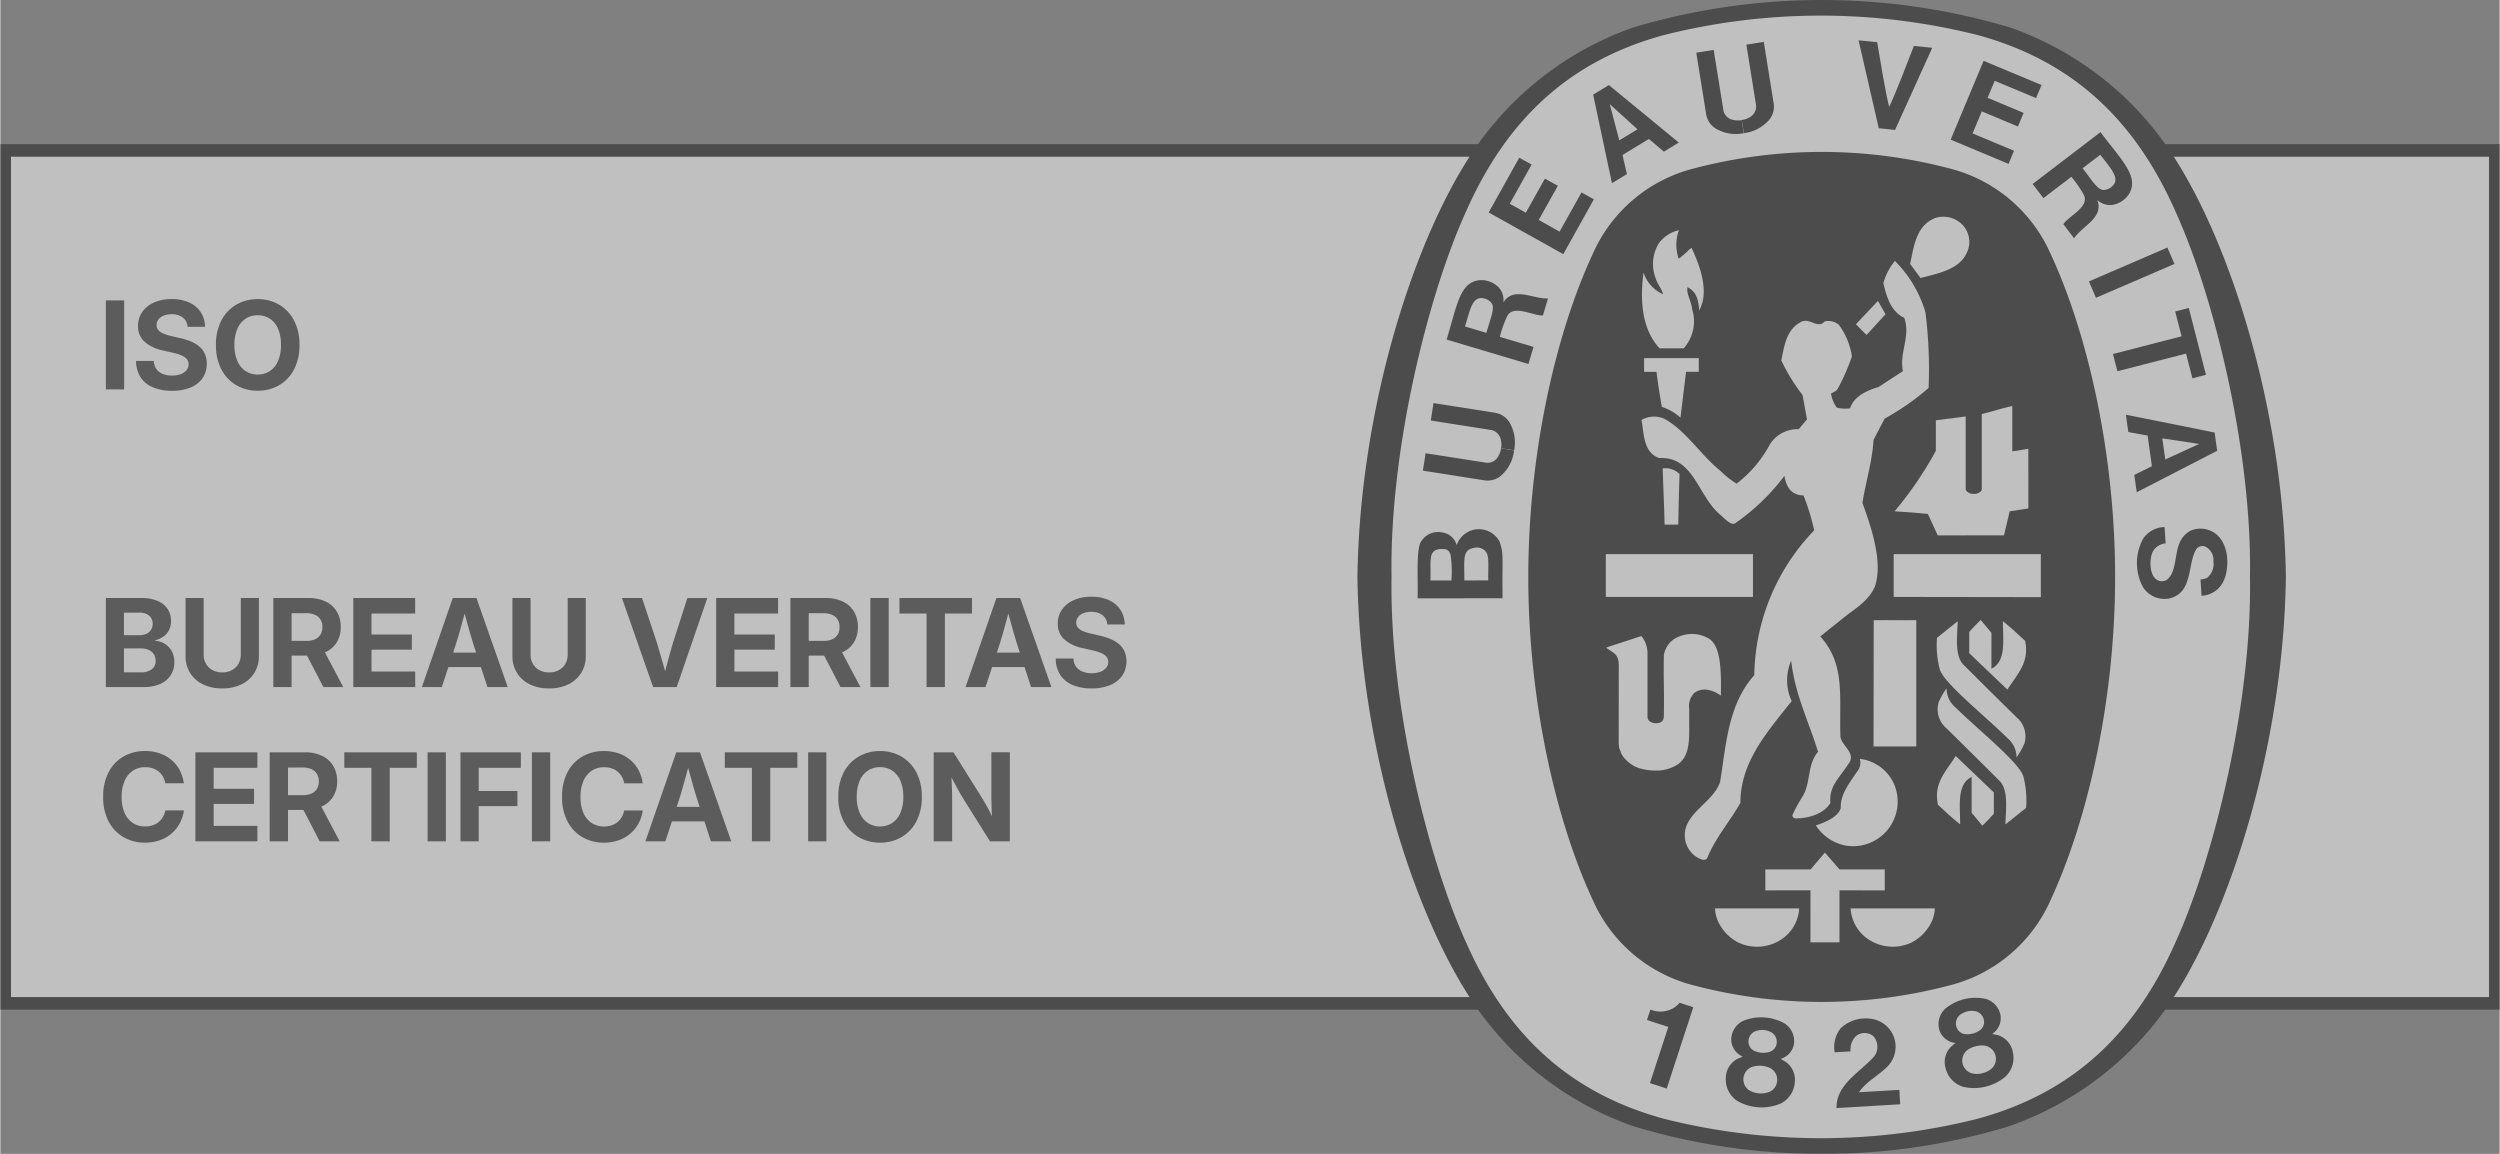 <svg xmlns="http://www.w3.org/2000/svg" xmlns:xlink="http://www.w3.org/1999/xlink" width="286" height="132" viewBox="0 0 286 132.039"><rect x="0" y="0" width="286" height="132.039" fill="#808080" stroke="none"/><defs><clipPath id="clip-path"><rect id="Rectangle_527" data-name="Rectangle 527" width="286" height="132.039" fill="none"></rect></clipPath></defs><g id="ISO_Bureau_Veritas" data-name="ISO Bureau Veritas" opacity="0.5"><rect id="Rectangle_523" data-name="Rectangle 523" width="285.008" height="97.605" transform="translate(0.496 17.217)" fill="#fff"></rect><g id="Group_2613" data-name="Group 2613"><g id="Group_2612" data-name="Group 2612" clip-path="url(#clip-path)"><rect id="Rectangle_524" data-name="Rectangle 524" width="285.008" height="97.605" transform="translate(0.496 17.217)" fill="none" stroke="#1a1818" stroke-width="1.44"></rect><path id="Path_17158" data-name="Path 17158" d="M278.632,132.039h.158a72.56,72.56,0,0,0,21.2-3.133,37.066,37.066,0,0,0,18.355-13.934c6.885-10.069,13.133-29.539,13.405-48.927v-.053c-.273-19.388-6.521-38.856-13.405-48.928a36.679,36.679,0,0,0-18.2-13.935,75.569,75.569,0,0,0-43.033,0,36.688,36.688,0,0,0-18.2,13.935c-6.886,10.072-13.135,29.54-13.406,48.928v.053c.271,19.389,6.52,38.858,13.406,48.927a36.642,36.642,0,0,0,18.2,13.914,73.716,73.716,0,0,0,21.359,3.153Z" transform="translate(-70.211 0)" fill="#1a1818"></path><path id="Path_17159" data-name="Path 17159" d="M329.4,66.826c.237,14.6-4.207,32.322-8.5,41.758-4.743,10.775-12,17.334-22.653,20.244a73.532,73.532,0,0,1-35.926,0c-10.656-2.91-17.911-9.469-22.656-20.244-4.293-9.435-8.737-27.157-8.5-41.758-.237-14.6,4.207-32.322,8.5-41.757,4.746-10.773,12-17.333,22.656-20.247a73.555,73.555,0,0,1,35.926,0C308.9,7.736,316.158,14.3,320.9,25.068c4.3,9.435,8.74,27.157,8.5,41.757" transform="translate(-71.968 -0.808)" fill="#fff"></path><path id="Path_17160" data-name="Path 17160" d="M287.552,25.244a57.653,57.653,0,0,1,14.887,1.981A17.244,17.244,0,0,1,313.613,36.8c4.482,9.623,7.432,23.47,7.432,37.08s-2.95,27.457-7.432,37.08a17.247,17.247,0,0,1-11.174,9.572,57.564,57.564,0,0,1-14.887,1.981h-.167a57.557,57.557,0,0,1-14.888-1.981,17.252,17.252,0,0,1-11.175-9.572c-4.483-9.623-7.43-23.468-7.43-37.08s2.947-27.458,7.43-37.08A17.248,17.248,0,0,1,272.5,27.225a57.647,57.647,0,0,1,14.888-1.981Z" transform="translate(-79.046 -7.859)" fill="#1a1818"></path><path id="Path_17161" data-name="Path 17161" d="M312.853,51.537a14.2,14.2,0,0,1-.866-1.521" transform="translate(-97.133 -15.572)" fill="#fff"></path><rect id="Rectangle_525" data-name="Rectangle 525" width="16.838" height="4.894" transform="translate(183.717 63.412)" fill="#fff"></rect><path id="Path_17162" data-name="Path 17162" d="M285.453,152.793a3.983,3.983,0,0,1-.532-1.844c3.531,0,5.9,0,9.63,0a4.54,4.54,0,0,1-1.99,3.515,5.043,5.043,0,0,1-5.035.359,5.193,5.193,0,0,1-2.074-2.032" transform="translate(-88.707 -46.996)" fill="#fff"></path><path id="Path_17163" data-name="Path 17163" d="M298.447,145.99l-5.164.008v-2.4l5.182,0,1.631-1.926c.8.926.85.992,1.676,1.926h5.176V146l-5.182-.008v5.948h-3.32Z" transform="translate(-91.31 -44.108)" fill="#fff"></path><path id="Path_17164" data-name="Path 17164" d="M301.672,133.718c1.062-.353,2.556-.962,2.857-1.99-.075-1.591,1.017-2.874,1.84-4.142a1.57,1.57,0,0,0,.341-1.485,4.894,4.894,0,0,1,3.956,2.983A5.1,5.1,0,0,1,304.971,136a5.256,5.256,0,0,1-3.3-2.285" transform="translate(-93.922 -39.26)" fill="#fff"></path><path id="Path_17165" data-name="Path 17165" d="M278.4,105.776a3.787,3.787,0,0,0-3.195-.153,2.713,2.713,0,0,0-1.778,2.18c-.052,2.916.054,3.814,0,7.015-.052.5-.317.741-.953.741-.53-.028-.924-.291-.918-.751v-7.154a3.156,3.156,0,0,0-.7-2.074l-3.7,1.207-.34.122c.938.694,1.375.715,1.452,1.867l-.008,9.154.059.485.131.317.105.291.134.238a3.755,3.755,0,0,0,2.364,1.555,5.25,5.25,0,0,0,1.2.144,4.449,4.449,0,0,0,2.847-.747c1.524-1.192,1.189-3.281,1.229-6.318a2.118,2.118,0,0,1,.6-1.82,2.008,2.008,0,0,1,1.629-.317,3.549,3.549,0,0,1,1.4.651c.016-2.62.094-5.845-1.545-6.635" transform="translate(-83.068 -32.795)" fill="#fff"></path><path id="Path_17166" data-name="Path 17166" d="M329.871,116.607c-2.7-2.66-7.386-6.364-7.763-7.934a10.8,10.8,0,0,1-.3-3.553c.781-.616,1.43-1.149,2.372-1.884-.069,1.873-.334,3.775.569,4.888,2.206,2.2,4.213,4.191,6.2,6.137a2.83,2.83,0,0,1,.845,3.006,9.4,9.4,0,0,1-.886,1.543,2.86,2.86,0,0,0-1.039-2.2" transform="translate(-100.19 -32.141)" fill="#fff"></path><path id="Path_17167" data-name="Path 17167" d="M311.279,103.057c2.06-.032,2.728.025,4.873-.014V117.5H311.26Z" transform="translate(-96.907 -32.081)" fill="#fff"></path><path id="Path_17168" data-name="Path 17168" d="M327.164,104.386c.519-.571.7-.782,1.311-1.375l1.23,1.48V108.6c1.734-.846,1.311-3.308,1.311-5.443,1.032.841,1.552,1.315,2.538,2.242.556,2.461-.924,3.862-2.03,5.586l-4.36-4.168Z" transform="translate(-101.859 -32.071)" fill="#fff"></path><path id="Path_17169" data-name="Path 17169" d="M327.275,82.266l.656-2.752,2.138-.317-.008-6.832c-.824.123-1.163.213-1.834.291V67.473c-1.123.234-2.308.636-3.492.911v8.592c-.017.415-.676.555-.814.549h-.18c-.424,0-.848-.29-.848-.582v-8.28l-3.415.439V72.6a42.089,42.089,0,0,1-4.721,6.919c1.841.125,1.976.125,3.81.3l1.127,2.456Z" transform="translate(-97.995 -21.007)" fill="#fff"></path><path id="Path_17170" data-name="Path 17170" d="M276.433,83.765c-.052-2.26-.149-3.739-.2-5.966a2.378,2.378,0,0,1,1.925.655c-.09,2.841-.09,2.813-.147,5.784h-1.566Z" transform="translate(-86.002 -24.208)" fill="#fff"></path><path id="Path_17171" data-name="Path 17171" d="M275.165,65.1c-.375-2.226-.4-2.391-.613-4.017h-1.419V59.513c2.452-.007,3.808,0,6.26,0l0,1.563h-1.457l-.637,5.243a5.881,5.881,0,0,0-2.136-1.227" transform="translate(-85.037 -18.528)" fill="#fff"></path><path id="Path_17172" data-name="Path 17172" d="M274.8,51.774c-2.089-2.243-2.242-5.615-1.84-8.661l.008-.012a4.031,4.031,0,0,0,2.224,2.473c-.127-.594-.656-1.144-.826-1.78a4.511,4.511,0,0,1,.359-4.062,3.94,3.94,0,0,1,2.286-1.481,4.848,4.848,0,0,0-.026,3.269,10.019,10.019,0,0,0,1.071-.921,2.889,2.889,0,0,1,.4-.329c.831,1.776,1.781,4.234,1.231,6.307l-.347.9c-.128-1.47-.367-2.17-1.353-2.709-.125.856.417,1.465.549,2.581a4.605,4.605,0,0,1-.983,4.423Z" transform="translate(-84.927 -11.909)" fill="#fff"></path><path id="Path_17173" data-name="Path 17173" d="M311.717,51.537,309.552,53.9c-.578-.555-.632-.618-1.216-1.227,1.11-1.164,1.222-1.291,2.514-2.662" transform="translate(-95.997 -15.572)" fill="#fff"></path><path id="Path_17174" data-name="Path 17174" d="M317.342,41.414c.448-2.052.674-4.416,2.933-5.276a3.078,3.078,0,0,1,2.728.508,2.84,2.84,0,0,1,1.016,2.983c-.671,2.381-3.326,2.828-5.484,3.4Z" transform="translate(-98.801 -11.215)" fill="#fff"></path><path id="Path_17175" data-name="Path 17175" d="M331.447,92.077V97l-16.84-.025V92.082Z" transform="translate(-97.949 -28.667)" fill="#fff"></path><path id="Path_17176" data-name="Path 17176" d="M277.738,109.8c-.678-3.11,3.069-4.232,3.958-6.814.7-4.316.909-8.864,3.913-12.229a24.387,24.387,0,0,1,6.856-16.569,25.76,25.76,0,0,0-1.224-4,2.082,2.082,0,0,1-1.525-.613,3.329,3.329,0,0,1-.654-1.629,24.234,24.234,0,0,1-5.653,5.438c-.394.219-.9-.243-1.607-.91-2.623-2.073-3.068-6.772-7.067-6.56-1.821-.614-1.735-2.752-2.031-4.36a2.907,2.907,0,0,1,2.581-.147c2.5,1.334,4.159,4.147,6.517,6.031a9.749,9.749,0,0,0,1.782,1.406,13.863,13.863,0,0,0,3.835-4.538,3.735,3.735,0,0,1,3.271-1.693l.95-1.122-.509-2.795a20.778,20.778,0,0,1-2.431-3.956c.339-1.608.552-3.47,2.18-4.359,1.059-.655,1.928.846,2.793-.107a1.865,1.865,0,0,1,1.623.4,8.084,8.084,0,0,1,1.485,3.617A24.377,24.377,0,0,1,295.151,58c-.141.274-.512.359-.761.549a3.736,3.736,0,0,0,.655,1.586,3.664,3.664,0,0,0,1.525.086c.464-1.419,1.987-2.052,3.258-2.434l2.791-1.819c-.442-2.117.911-3.979.151-6.1-1.589-.738-2.047-2.548-2.39-3.955a6.833,6.833,0,0,1,1.32-2.56l.1.105a13.8,13.8,0,0,1,3.4,5.8,52.677,52.677,0,0,1,.359,8.633,28.885,28.885,0,0,1-5.036,3.513l-1.268,2.433c-.149,2.518-.89,4.783-1.27,7.216,1.079,2.941,2.365,6.858,1.418,9.587-.718,1.625-2.252,2.508-3.389,3.4l-2.853,2.287c2.863,3.163,2.173,6.748,2.3,11.331-.028,1.105,1.953,2.031.894,3.291-.882,1.41-2.262,2.558-2.03,4.423-.877,1.473-2.981,1.791-3.969,1.778a.359.359,0,0,1-.386-.362,16.267,16.267,0,0,1,1.12-2.073c1.015-1.565.548-3.724,1.816-5.185-1.045-3.4-2.622-6.561-3.046-10.2l-.036-.22a5.7,5.7,0,0,0,.064,4.617c-2.816,3.555-5.867,6.966-5.867,11.644-1.207,2.136-2.92,4.084-3.808,6.349-.308.375-.864.044-1.208-.151a3.013,3.013,0,0,1-1.269-1.777" transform="translate(-84.902 -13.498)" fill="#fff"></path><path id="Path_17177" data-name="Path 17177" d="M323.948,116.574c2.7,2.659,7.382,6.365,7.765,7.935a10.841,10.841,0,0,1,.3,3.555c-.782.613-1.428,1.149-2.37,1.883.067-1.872.333-3.777-.572-4.888-2.209-2.2-4.21-4.188-6.2-6.137a2.827,2.827,0,0,1-.846-3,9.29,9.29,0,0,1,.888-1.546,2.849,2.849,0,0,0,1.038,2.2" transform="translate(-100.202 -35.608)" fill="#fff"></path><path id="Path_17178" data-name="Path 17178" d="M328.308,132.229c-.517.572-.7.782-1.313,1.373l-1.227-1.479v-4.111c-1.736.847-1.311,3.306-1.311,5.442-1.032-.839-1.552-1.315-2.54-2.242-.553-2.459.926-3.861,2.032-5.586l4.36,4.168Z" transform="translate(-100.188 -39.112)" fill="#fff"></path><path id="Path_17179" data-name="Path 17179" d="M316.559,152.793a3.965,3.965,0,0,0,.53-1.844c-3.531,0-5.9,0-9.632,0a4.555,4.555,0,0,0,1.992,3.515,5.046,5.046,0,0,0,5.037.359,5.194,5.194,0,0,0,2.073-2.032" transform="translate(-95.723 -46.996)" fill="#fff"></path><path id="Path_17180" data-name="Path 17180" d="M304.993,179.5c-.047-2.673,2.567-4.023,4.211-5.8a1.806,1.806,0,0,0,.292-1.977,1.193,1.193,0,0,0-.838-.742,1.542,1.542,0,0,0-1.431.273,2.152,2.152,0,0,0-.631,1.758l-1.821.107a3.466,3.466,0,0,1,.7-2.76,4.143,4.143,0,0,1,3.385-1.085,3.226,3.226,0,0,1,2.083,5.343c-1.079,1.151-2.491,1.774-3.385,3.072l4.622-.272q.05.859.1,1.648Z" transform="translate(-94.873 -52.699)" fill="#1a1818"></path><path id="Path_17181" data-name="Path 17181" d="M278.911,167.135l-.027.089-3.012,9.224-1.92-.629,2.065-6.318.034-.108c-.765-.266-1.69-.531-2.438-.8l.393-1.19a2.972,2.972,0,0,0,2.821-.284,3.063,3.063,0,0,0,.525-.494Z" transform="translate(-85.186 -51.877)" fill="#1a1818"></path><path id="Path_17182" data-name="Path 17182" d="M330.548,171.977a2.487,2.487,0,0,0-1.76-1.929l-.587-.129a2.159,2.159,0,0,0,.951-2.114,2.418,2.418,0,0,0-1.686-1.888,5.451,5.451,0,0,0-4.686,1.156,2.425,2.425,0,0,0-.616,2.457,2.163,2.163,0,0,0,1.825,1.429l-.457.386a2.48,2.48,0,0,0-.662,2.527,2.926,2.926,0,0,0,2.045,2.114,5.568,5.568,0,0,0,4.805-1.185,2.928,2.928,0,0,0,.828-2.824m-6.35-2.632a1.284,1.284,0,0,1,.178-1.477,2.158,2.158,0,0,1,2.047-.505,1.287,1.287,0,0,1,.844,1.224,1.19,1.19,0,0,1-.4.861,2.48,2.48,0,0,1-1.922.475,1.2,1.2,0,0,1-.749-.577m4.036,4.445a2.285,2.285,0,0,1-1.159.621,2.253,2.253,0,0,1-1.312-.01,1.527,1.527,0,0,1-.379-2.653,2.876,2.876,0,0,1,1.95-.481,1.525,1.525,0,0,1,.9,2.523" transform="translate(-100.263 -51.609)" fill="#1a1818"></path><path id="Path_17183" data-name="Path 17183" d="M294.606,176.464A2.494,2.494,0,0,0,293.5,174.1l-.52-.3a2.168,2.168,0,0,0,1.538-1.733,2.428,2.428,0,0,0-1.049-2.306,5.461,5.461,0,0,0-4.819-.292,2.424,2.424,0,0,0-1.321,2.16,2.166,2.166,0,0,0,1.319,1.91l-.554.23a2.491,2.491,0,0,0-1.383,2.217,2.923,2.923,0,0,0,1.322,2.627,5.594,5.594,0,0,0,4.945.3,2.928,2.928,0,0,0,1.627-2.447m-5.279-4.406a1.28,1.28,0,0,1,.611-1.356,2.14,2.14,0,0,1,2.1.128,1.279,1.279,0,0,1,.441,1.42,1.194,1.194,0,0,1-.634.7,2.466,2.466,0,0,1-1.977-.121,1.191,1.191,0,0,1-.545-.775m2.529,5.447a2.651,2.651,0,0,1-2.54-.155,1.527,1.527,0,0,1,.428-2.644,3.035,3.035,0,0,1,1.014-.118,2.976,2.976,0,0,1,.992.24,1.525,1.525,0,0,1,.105,2.677" transform="translate(-89.262 -52.627)" fill="#1a1818"></path><rect id="Rectangle_526" data-name="Rectangle 526" width="9.779" height="2.04" transform="translate(239.001 32.203) rotate(-23.332)" fill="#1a1818"></rect><path id="Path_17184" data-name="Path 17184" d="M311.085,16.758,308.775,6.7l2.128.214c.429,2.49.866,5.32,1.37,7.415.912-1.954,1.912-4.635,2.831-6.987l2.1.211-4.255,9.4Z" transform="translate(-96.133 -2.085)" fill="#1a1818"></path><path id="Path_17185" data-name="Path 17185" d="M253.741,28.6l-2.182,3.9-1.839-1.028,2.5-4.48-1.412-.793-3.5,6.273,8.539,4.768,3.5-6.274-1.418-.789-2.507,4.49-2.387-1.34,2.189-3.91Z" transform="translate(-76.996 -8.156)" fill="#1a1818"></path><path id="Path_17186" data-name="Path 17186" d="M244.885,89.381a2.678,2.678,0,0,0-4.914.4,1.966,1.966,0,0,0-1.644-1.459,2.27,2.27,0,0,0-2.39.975c-.647.828-.368,4.466-.435,6.562l9.714-.01,0-.711c-.052-3.864.168-4.324-.335-5.754m-5.512,4.43-2.4,0c.068-2.246-.3-3.441,1.072-3.592.812-.059,1.037.125,1.22.611a12.5,12.5,0,0,1,.106,2.979m4.219-.006-2.728.006h-.017c.045-2.175-.291-3.451,1-3.7a1.4,1.4,0,0,1,1.342.264c.552.531.381,1.422.4,3.433" transform="translate(-73.319 -27.388)" fill="#1a1818"></path><path id="Path_17187" data-name="Path 17187" d="M358.165,51.573l1.556-.4,1.965,7.648-1.552.4-.727-2.828-7.854,2.021-.507-1.972,7.85-2.024Z" transform="translate(-109.293 -15.932)" fill="#1a1818"></path><path id="Path_17188" data-name="Path 17188" d="M287.238,17.822a4.51,4.51,0,0,1-3.108-.475,2.357,2.357,0,0,1-1.2-1.749l-1.123-6.986,1.99-.32,1.127,6.985a1.388,1.388,0,0,0,1.147,1.033,2.195,2.195,0,0,0,.936.011" transform="translate(-87.738 -2.582)" fill="#1a1818"></path><path id="Path_17189" data-name="Path 17189" d="M289.615,17.4a4.521,4.521,0,0,0,2.8-1.423,2.367,2.367,0,0,0,.591-2.037l-1.121-6.984-1.992.317,1.116,6.989a1.427,1.427,0,0,1-.765,1.339,2.181,2.181,0,0,1-.884.3" transform="translate(-90.09 -2.166)" fill="#1a1818"></path><path id="Path_17190" data-name="Path 17190" d="M363.348,70.951l-10.155-2.04.278,1.983,2.211.406.488,3.5-2.013,1,.275,1.983,9.208-4.745ZM357.7,74.03l-.339-2.413,4.219.638h.016l-.008,0,.009,0h-.017Z" transform="translate(-109.962 -21.454)" fill="#1a1818"></path><path id="Path_17191" data-name="Path 17191" d="M362.45,93.563l.182-.032.224-.059.16-.054a2,2,0,0,0,.763-1.91,1.709,1.709,0,0,0-.908-1.68.854.854,0,0,0-1.008.23c-1.1,1.631-.335,5.1-3.182,5.7a2.887,2.887,0,0,1-2.968-1.324,5.8,5.8,0,0,1,.052-5.566,3.046,3.046,0,0,1,2.429-1.291l.117,1.872a1.853,1.853,0,0,0-1.49.99c-.413.981-.313,2.54.4,3.117a1.108,1.108,0,0,0,1.2.082c1.128-.812.9-2.833,1.464-4.189A2.827,2.827,0,0,1,361.156,88a2.867,2.867,0,0,1,3.09.521c1.3,1.227,1.365,3.633.758,5.095a2.925,2.925,0,0,1-2.581,1.826l-.118-1.878Z" transform="translate(-110.534 -27.267)" fill="#1a1818"></path><path id="Path_17192" data-name="Path 17192" d="M246.813,74.743a4.5,4.5,0,0,1-1.415,2.808,2.364,2.364,0,0,1-2.033.6l-6.989-1.1.313-1.992,6.989,1.092a1.385,1.385,0,0,0,1.337-.77,2.2,2.2,0,0,0,.3-.886" transform="translate(-73.593 -23.193)" fill="#1a1818"></path><path id="Path_17193" data-name="Path 17193" d="M247.224,72.379a4.517,4.517,0,0,0-.485-3.109,2.362,2.362,0,0,0-1.753-1.191L238,66.982l-.314,1.992,6.99,1.1a1.427,1.427,0,0,1,1.035,1.142,2.224,2.224,0,0,1,.014.935" transform="translate(-74 -20.854)" fill="#1a1818"></path><path id="Path_17194" data-name="Path 17194" d="M266.473,14.139l-1.8,1.091,2.149,10.133,1.711-1.039-.5-2.189,3.018-1.835,1.713,1.454,1.709-1.039Zm1.189,6.326-1.084-4.126-.009-.015.006.006,0-.01.012.016,3.16,2.863Z" transform="translate(-82.404 -4.402)" fill="#1a1818"></path><path id="Path_17195" data-name="Path 17195" d="M332.419,16.065,328.3,14.338l.814-1.942,4.732,1.975.629-1.493-6.63-2.769-3.772,9.023L330.7,21.9l.623-1.5-4.744-1.983,1.059-2.523,4.135,1.733Z" transform="translate(-100.895 -3.147)" fill="#1a1818"></path><path id="Path_17196" data-name="Path 17196" d="M246.819,49.081a2.159,2.159,0,0,0-.6-1.767,2.825,2.825,0,0,0-2.231-.751c-2.176.337-2.465,2.837-3.667,6.789l9.364,2.792.582-1.952-3.7-1.1-.156-.048a13.135,13.135,0,0,1,.8-2.286c.674-1.552,3.157-.028,4.136-.177l.576-1.937c-1.676.093-3.916-1.4-5.1.44m-1.95,3.5-2.45-.73c.534-1.671.771-3.353,1.95-3.248a1.543,1.543,0,0,1,1.073.543c.459.571-.13,1.819-.572,3.436" transform="translate(-74.821 -14.494)" fill="#1a1818"></path><path id="Path_17197" data-name="Path 17197" d="M345.464,21.96,337.7,27.889l1.234,1.618L342,27.167l.13-.1a13.053,13.053,0,0,1,1.38,1.987c.861,1.455-1.833,2.569-2.288,3.447l1.225,1.607c.909-1.41,3.438-2.34,2.648-4.385a2.154,2.154,0,0,0,1.78.555A2.827,2.827,0,0,0,348.8,28.92c1.008-1.956-.845-3.66-3.335-6.96m1.461,6.068a1.559,1.559,0,0,1-1.072.55c-.732.034-1.394-1.179-2.441-2.487l2.034-1.55c1.036,1.413,2.258,2.6,1.479,3.487" transform="translate(-105.139 -6.837)" fill="#1a1818"></path></g></g><path id="Path_17511" data-name="Path 17511" d="M2.926-10.186V0H.834V-10.186ZM8.395.157a5.485,5.485,0,0,1-2.187-.4A3.094,3.094,0,0,1,4.8-1.4a3.431,3.431,0,0,1-.509-1.859h2.03a1.654,1.654,0,0,0,.284.913,1.65,1.65,0,0,0,.721.567,2.726,2.726,0,0,0,1.073.195,2.812,2.812,0,0,0,1-.161,1.531,1.531,0,0,0,.663-.455,1.051,1.051,0,0,0,.239-.684.881.881,0,0,0-.2-.581A1.615,1.615,0,0,0,9.5-3.883a5.381,5.381,0,0,0-1-.314L7.4-4.45a4.564,4.564,0,0,1-2.15-1.012,2.346,2.346,0,0,1-.735-1.791,2.732,2.732,0,0,1,.489-1.62A3.221,3.221,0,0,1,6.364-9.95a4.885,4.885,0,0,1,2-.386,4.759,4.759,0,0,1,2,.39,3.078,3.078,0,0,1,1.319,1.1,3.155,3.155,0,0,1,.5,1.685h-2a1.431,1.431,0,0,0-.54-1.06A2.028,2.028,0,0,0,8.36-8.6a2.419,2.419,0,0,0-.909.157,1.391,1.391,0,0,0-.6.434,1.023,1.023,0,0,0-.212.639.867.867,0,0,0,.2.578,1.53,1.53,0,0,0,.581.4A5.422,5.422,0,0,0,8.34-6.1l.95.219a7.239,7.239,0,0,1,1.313.414,3.573,3.573,0,0,1,.971.6,2.4,2.4,0,0,1,.6.831,2.654,2.654,0,0,1,.208,1.077A2.868,2.868,0,0,1,11.908-1.3a3.053,3.053,0,0,1-1.374,1.08A5.467,5.467,0,0,1,8.395.157ZM18.211.15a4.778,4.778,0,0,1-2.444-.629,4.452,4.452,0,0,1-1.709-1.8,5.886,5.886,0,0,1-.625-2.806A5.922,5.922,0,0,1,14.058-7.9a4.446,4.446,0,0,1,1.709-1.8,4.778,4.778,0,0,1,2.444-.629,4.76,4.76,0,0,1,2.44.629A4.476,4.476,0,0,1,22.36-7.9a5.9,5.9,0,0,1,.629,2.816,5.88,5.88,0,0,1-.629,2.81,4.453,4.453,0,0,1-1.709,1.8A4.78,4.78,0,0,1,18.211.15Zm0-1.853A2.48,2.48,0,0,0,19.6-2.1a2.569,2.569,0,0,0,.937-1.152,4.54,4.54,0,0,0,.335-1.839,4.579,4.579,0,0,0-.335-1.853A2.569,2.569,0,0,0,19.6-8.09a2.48,2.48,0,0,0-1.388-.393,2.48,2.48,0,0,0-1.388.393,2.588,2.588,0,0,0-.94,1.155,4.543,4.543,0,0,0-.338,1.849,4.5,4.5,0,0,0,.338,1.839,2.59,2.59,0,0,0,.94,1.152A2.48,2.48,0,0,0,18.211-1.7Z" transform="translate(11.238 44.561)" fill="#393839"></path><path id="Path_17512" data-name="Path 17512" d="M.834,0V-10.186H4.895a4.617,4.617,0,0,1,1.866.335,2.56,2.56,0,0,1,1.145.923,2.421,2.421,0,0,1,.386,1.36A2.253,2.253,0,0,1,8.06-6.521a2.07,2.07,0,0,1-.643.745,2.693,2.693,0,0,1-.95.424V-5.3a2.418,2.418,0,0,1,1.1.345,2.252,2.252,0,0,1,.8.837,2.548,2.548,0,0,1,.3,1.271,2.724,2.724,0,0,1-.4,1.47A2.679,2.679,0,0,1,7.085-.366,4.614,4.614,0,0,1,5.141,0ZM2.905-1.682H4.792a2.039,2.039,0,0,0,1.3-.352,1.167,1.167,0,0,0,.438-.96,1.367,1.367,0,0,0-.2-.749,1.341,1.341,0,0,0-.581-.5,2.137,2.137,0,0,0-.913-.178H2.905Zm0-4.252H4.669a1.9,1.9,0,0,0,.8-.157A1.235,1.235,0,0,0,6-6.542a1.249,1.249,0,0,0,.191-.7,1.169,1.169,0,0,0-.4-.923,1.621,1.621,0,0,0-1.107-.349H2.905ZM14.15.157a4.931,4.931,0,0,1-2.211-.468,3.512,3.512,0,0,1-1.466-1.306,3.613,3.613,0,0,1-.52-1.945v-6.624h2.071v6.453a2.108,2.108,0,0,0,.263,1.063,1.9,1.9,0,0,0,.742.728,2.266,2.266,0,0,0,1.121.267,2.266,2.266,0,0,0,1.121-.267,1.9,1.9,0,0,0,.742-.728,2.108,2.108,0,0,0,.263-1.063v-6.453h2.071v6.624a3.6,3.6,0,0,1-.523,1.945A3.54,3.54,0,0,1,16.358-.311,4.909,4.909,0,0,1,14.15.157ZM20,0V-10.186h4.026A4.421,4.421,0,0,1,26-9.775,2.961,2.961,0,0,1,27.272-8.62a3.4,3.4,0,0,1,.441,1.764,3.217,3.217,0,0,1-.458,1.743,2.97,2.97,0,0,1-1.306,1.125,4.759,4.759,0,0,1-2.017.393H21.239V-5.284h2.543a2.381,2.381,0,0,0,1-.188,1.37,1.37,0,0,0,.619-.54,1.607,1.607,0,0,0,.212-.844,1.639,1.639,0,0,0-.212-.854,1.381,1.381,0,0,0-.622-.547,2.367,2.367,0,0,0-1-.191H22.087V0Zm5.722,0L23.324-4.614H25.56L28,0Zm3.425,0V-10.186H36.23v1.771h-5v2.406h4.621v1.729H31.233v2.509h5V0ZM37,0,40.53-10.186h2.714L46.819,0H44.5L42.882-4.936q-.3-.964-.6-2.044t-.66-2.406h.526q-.349,1.326-.649,2.41T40.9-4.936L39.279,0Zm2.229-2.283V-3.944H44.6v1.661ZM51.557.157a4.931,4.931,0,0,1-2.211-.468,3.512,3.512,0,0,1-1.466-1.306,3.613,3.613,0,0,1-.52-1.945v-6.624h2.071v6.453a2.108,2.108,0,0,0,.263,1.063,1.9,1.9,0,0,0,.742.728,2.266,2.266,0,0,0,1.121.267,2.266,2.266,0,0,0,1.121-.267,1.9,1.9,0,0,0,.742-.728,2.108,2.108,0,0,0,.263-1.063v-6.453h2.071v6.624a3.6,3.6,0,0,1-.523,1.945A3.54,3.54,0,0,1,53.765-.311,4.909,4.909,0,0,1,51.557.157ZM63.458,0,59.89-10.186h2.3L63.834-5.25q.287.93.6,2.027t.667,2.4h-.533q.342-1.306.643-2.4t.581-2.023l1.586-4.936h2.283L66.158,0ZM70.67,0V-10.186h7.089v1.771h-5v2.406h4.621v1.729H72.762v2.509h5V0Zm8.5,0V-10.186H83.2a4.421,4.421,0,0,1,1.982.41A2.961,2.961,0,0,1,86.451-8.62a3.4,3.4,0,0,1,.441,1.764,3.217,3.217,0,0,1-.458,1.743,2.97,2.97,0,0,1-1.306,1.125,4.759,4.759,0,0,1-2.017.393H80.418V-5.284h2.543a2.381,2.381,0,0,0,1-.188,1.37,1.37,0,0,0,.619-.54,1.607,1.607,0,0,0,.212-.844,1.639,1.639,0,0,0-.212-.854,1.381,1.381,0,0,0-.622-.547,2.367,2.367,0,0,0-1-.191H81.266V0ZM84.9,0,82.5-4.614h2.235L87.179,0Zm5.517-10.186V0H88.32V-10.186Zm1.23,1.771v-1.771h8.3v1.771h-3.1V0h-2.1V-8.415ZM99.21,0l3.534-10.186h2.714L109.033,0h-2.324L105.1-4.936q-.3-.964-.6-2.044t-.66-2.406h.526q-.349,1.326-.649,2.41t-.595,2.041L101.493,0Zm2.229-2.283V-3.944h5.373v1.661Zm12.2,2.44a5.485,5.485,0,0,1-2.187-.4A3.094,3.094,0,0,1,110.042-1.4a3.431,3.431,0,0,1-.509-1.859h2.03a1.654,1.654,0,0,0,.284.913,1.65,1.65,0,0,0,.721.567,2.726,2.726,0,0,0,1.073.195,2.812,2.812,0,0,0,1-.161A1.531,1.531,0,0,0,115.3-2.2a1.051,1.051,0,0,0,.239-.684.881.881,0,0,0-.2-.581,1.615,1.615,0,0,0-.595-.417,5.381,5.381,0,0,0-1-.314l-1.094-.253a4.564,4.564,0,0,1-2.15-1.012,2.346,2.346,0,0,1-.735-1.791,2.732,2.732,0,0,1,.489-1.62A3.221,3.221,0,0,1,111.61-9.95a4.885,4.885,0,0,1,2-.386,4.759,4.759,0,0,1,2,.39,3.078,3.078,0,0,1,1.319,1.1,3.155,3.155,0,0,1,.5,1.685h-2a1.431,1.431,0,0,0-.54-1.06,2.028,2.028,0,0,0-1.292-.383,2.419,2.419,0,0,0-.909.157,1.391,1.391,0,0,0-.6.434,1.023,1.023,0,0,0-.212.639.867.867,0,0,0,.2.578,1.53,1.53,0,0,0,.581.4,5.422,5.422,0,0,0,.923.287l.95.219a7.239,7.239,0,0,1,1.313.414,3.573,3.573,0,0,1,.971.6,2.4,2.4,0,0,1,.6.831,2.654,2.654,0,0,1,.208,1.077,2.868,2.868,0,0,1-.479,1.658,3.053,3.053,0,0,1-1.374,1.08A5.467,5.467,0,0,1,113.641.157Z" transform="translate(11.238 78.621)" fill="#393839"></path><path id="Path_17513" data-name="Path 17513" d="M5.312.15A4.8,4.8,0,0,1,2.854-.479a4.429,4.429,0,0,1-1.706-1.8A5.912,5.912,0,0,1,.526-5.086a5.964,5.964,0,0,1,.622-2.823,4.394,4.394,0,0,1,1.709-1.8,4.831,4.831,0,0,1,2.454-.625,5.18,5.18,0,0,1,1.647.253A4.154,4.154,0,0,1,8.3-9.348a3.98,3.98,0,0,1,.96,1.166,4.389,4.389,0,0,1,.492,1.538H7.636a2.4,2.4,0,0,0-.28-.776A2.09,2.09,0,0,0,6.86-8a2.1,2.1,0,0,0-.68-.362,2.689,2.689,0,0,0-.827-.123,2.519,2.519,0,0,0-1.442.41A2.642,2.642,0,0,0,2.97-6.9a4.523,4.523,0,0,0-.332,1.818A4.518,4.518,0,0,0,2.97-3.264a2.6,2.6,0,0,0,.94,1.159,2.538,2.538,0,0,0,1.436.4,2.647,2.647,0,0,0,.827-.123,2.192,2.192,0,0,0,.677-.359,2.048,2.048,0,0,0,.5-.578,2.5,2.5,0,0,0,.291-.772H9.762a4.352,4.352,0,0,1-.468,1.459A4.033,4.033,0,0,1,8.354-.9a4.278,4.278,0,0,1-1.347.776A4.955,4.955,0,0,1,5.312.15ZM11.081,0V-10.186H18.17v1.771h-5v2.406h4.621v1.729H13.173v2.509h5V0Zm8.5,0V-10.186h4.026a4.421,4.421,0,0,1,1.982.41A2.961,2.961,0,0,1,26.862-8.62,3.4,3.4,0,0,1,27.3-6.856a3.217,3.217,0,0,1-.458,1.743,2.97,2.97,0,0,1-1.306,1.125,4.759,4.759,0,0,1-2.017.393H20.829V-5.284h2.543a2.381,2.381,0,0,0,1-.188,1.37,1.37,0,0,0,.619-.54,1.607,1.607,0,0,0,.212-.844,1.639,1.639,0,0,0-.212-.854,1.381,1.381,0,0,0-.622-.547,2.367,2.367,0,0,0-1-.191H21.677V0Zm5.722,0L22.914-4.614h2.235L27.59,0Zm2.816-8.415v-1.771h8.3v1.771h-3.1V0h-2.1V-8.415Zm11.621-1.771V0H37.652V-10.186ZM41.412,0V-10.186h6.911v1.771H43.5v2.659h4.43v1.729H43.5V0ZM51.68-10.186V0H49.588V-10.186ZM57.825.15a4.8,4.8,0,0,1-2.458-.629,4.429,4.429,0,0,1-1.706-1.8,5.912,5.912,0,0,1-.622-2.806,5.964,5.964,0,0,1,.622-2.823,4.394,4.394,0,0,1,1.709-1.8,4.831,4.831,0,0,1,2.454-.625,5.18,5.18,0,0,1,1.647.253,4.154,4.154,0,0,1,1.343.735,3.98,3.98,0,0,1,.96,1.166,4.388,4.388,0,0,1,.492,1.538H60.149a2.4,2.4,0,0,0-.28-.776,2.09,2.09,0,0,0-.5-.578,2.1,2.1,0,0,0-.68-.362,2.689,2.689,0,0,0-.827-.123,2.519,2.519,0,0,0-1.442.41,2.642,2.642,0,0,0-.94,1.169,4.523,4.523,0,0,0-.332,1.818,4.518,4.518,0,0,0,.332,1.822,2.6,2.6,0,0,0,.94,1.159,2.538,2.538,0,0,0,1.436.4,2.647,2.647,0,0,0,.827-.123,2.192,2.192,0,0,0,.677-.359,2.048,2.048,0,0,0,.5-.578,2.5,2.5,0,0,0,.291-.772h2.119a4.352,4.352,0,0,1-.468,1.459A4.033,4.033,0,0,1,60.867-.9a4.278,4.278,0,0,1-1.347.776A4.955,4.955,0,0,1,57.825.15ZM62.576,0,66.11-10.186h2.714L72.4,0H70.075L68.462-4.936q-.3-.964-.6-2.044T67.2-9.386h.526q-.349,1.326-.649,2.41t-.595,2.041L64.859,0ZM64.8-2.283V-3.944h5.373v1.661Zm6.863-6.132v-1.771h8.3v1.771h-3.1V0h-2.1V-8.415Zm11.621-1.771V0H81.2V-10.186ZM89.428.15a4.778,4.778,0,0,1-2.444-.629,4.452,4.452,0,0,1-1.709-1.8,5.886,5.886,0,0,1-.625-2.806A5.922,5.922,0,0,1,85.275-7.9a4.446,4.446,0,0,1,1.709-1.8,4.778,4.778,0,0,1,2.444-.629,4.76,4.76,0,0,1,2.44.629,4.476,4.476,0,0,1,1.709,1.8,5.9,5.9,0,0,1,.629,2.816,5.88,5.88,0,0,1-.629,2.81,4.453,4.453,0,0,1-1.709,1.8A4.78,4.78,0,0,1,89.428.15Zm0-1.853A2.48,2.48,0,0,0,90.815-2.1a2.569,2.569,0,0,0,.937-1.152,4.54,4.54,0,0,0,.335-1.839,4.579,4.579,0,0,0-.335-1.853,2.569,2.569,0,0,0-.937-1.152,2.48,2.48,0,0,0-1.388-.393,2.48,2.48,0,0,0-1.388.393,2.588,2.588,0,0,0-.94,1.155,4.543,4.543,0,0,0-.338,1.849A4.5,4.5,0,0,0,87.1-3.247,2.59,2.59,0,0,0,88.04-2.1,2.48,2.48,0,0,0,89.428-1.7ZM95.566,0V-10.186h2.263L101.076-5q.191.308.434.735t.5.94q.26.513.506,1.06l-.226.3q-.034-.506-.065-1.128t-.044-1.193q-.014-.571-.014-.926v-4.977h2.112V0h-2.27L99.066-4.7q-.246-.4-.526-.882t-.6-1.09q-.321-.6-.711-1.343l.321-.137q.048.745.075,1.415t.041,1.193q.014.523.014.837V0Z" transform="translate(11.238 96.277)" fill="#393839"></path></g></svg>